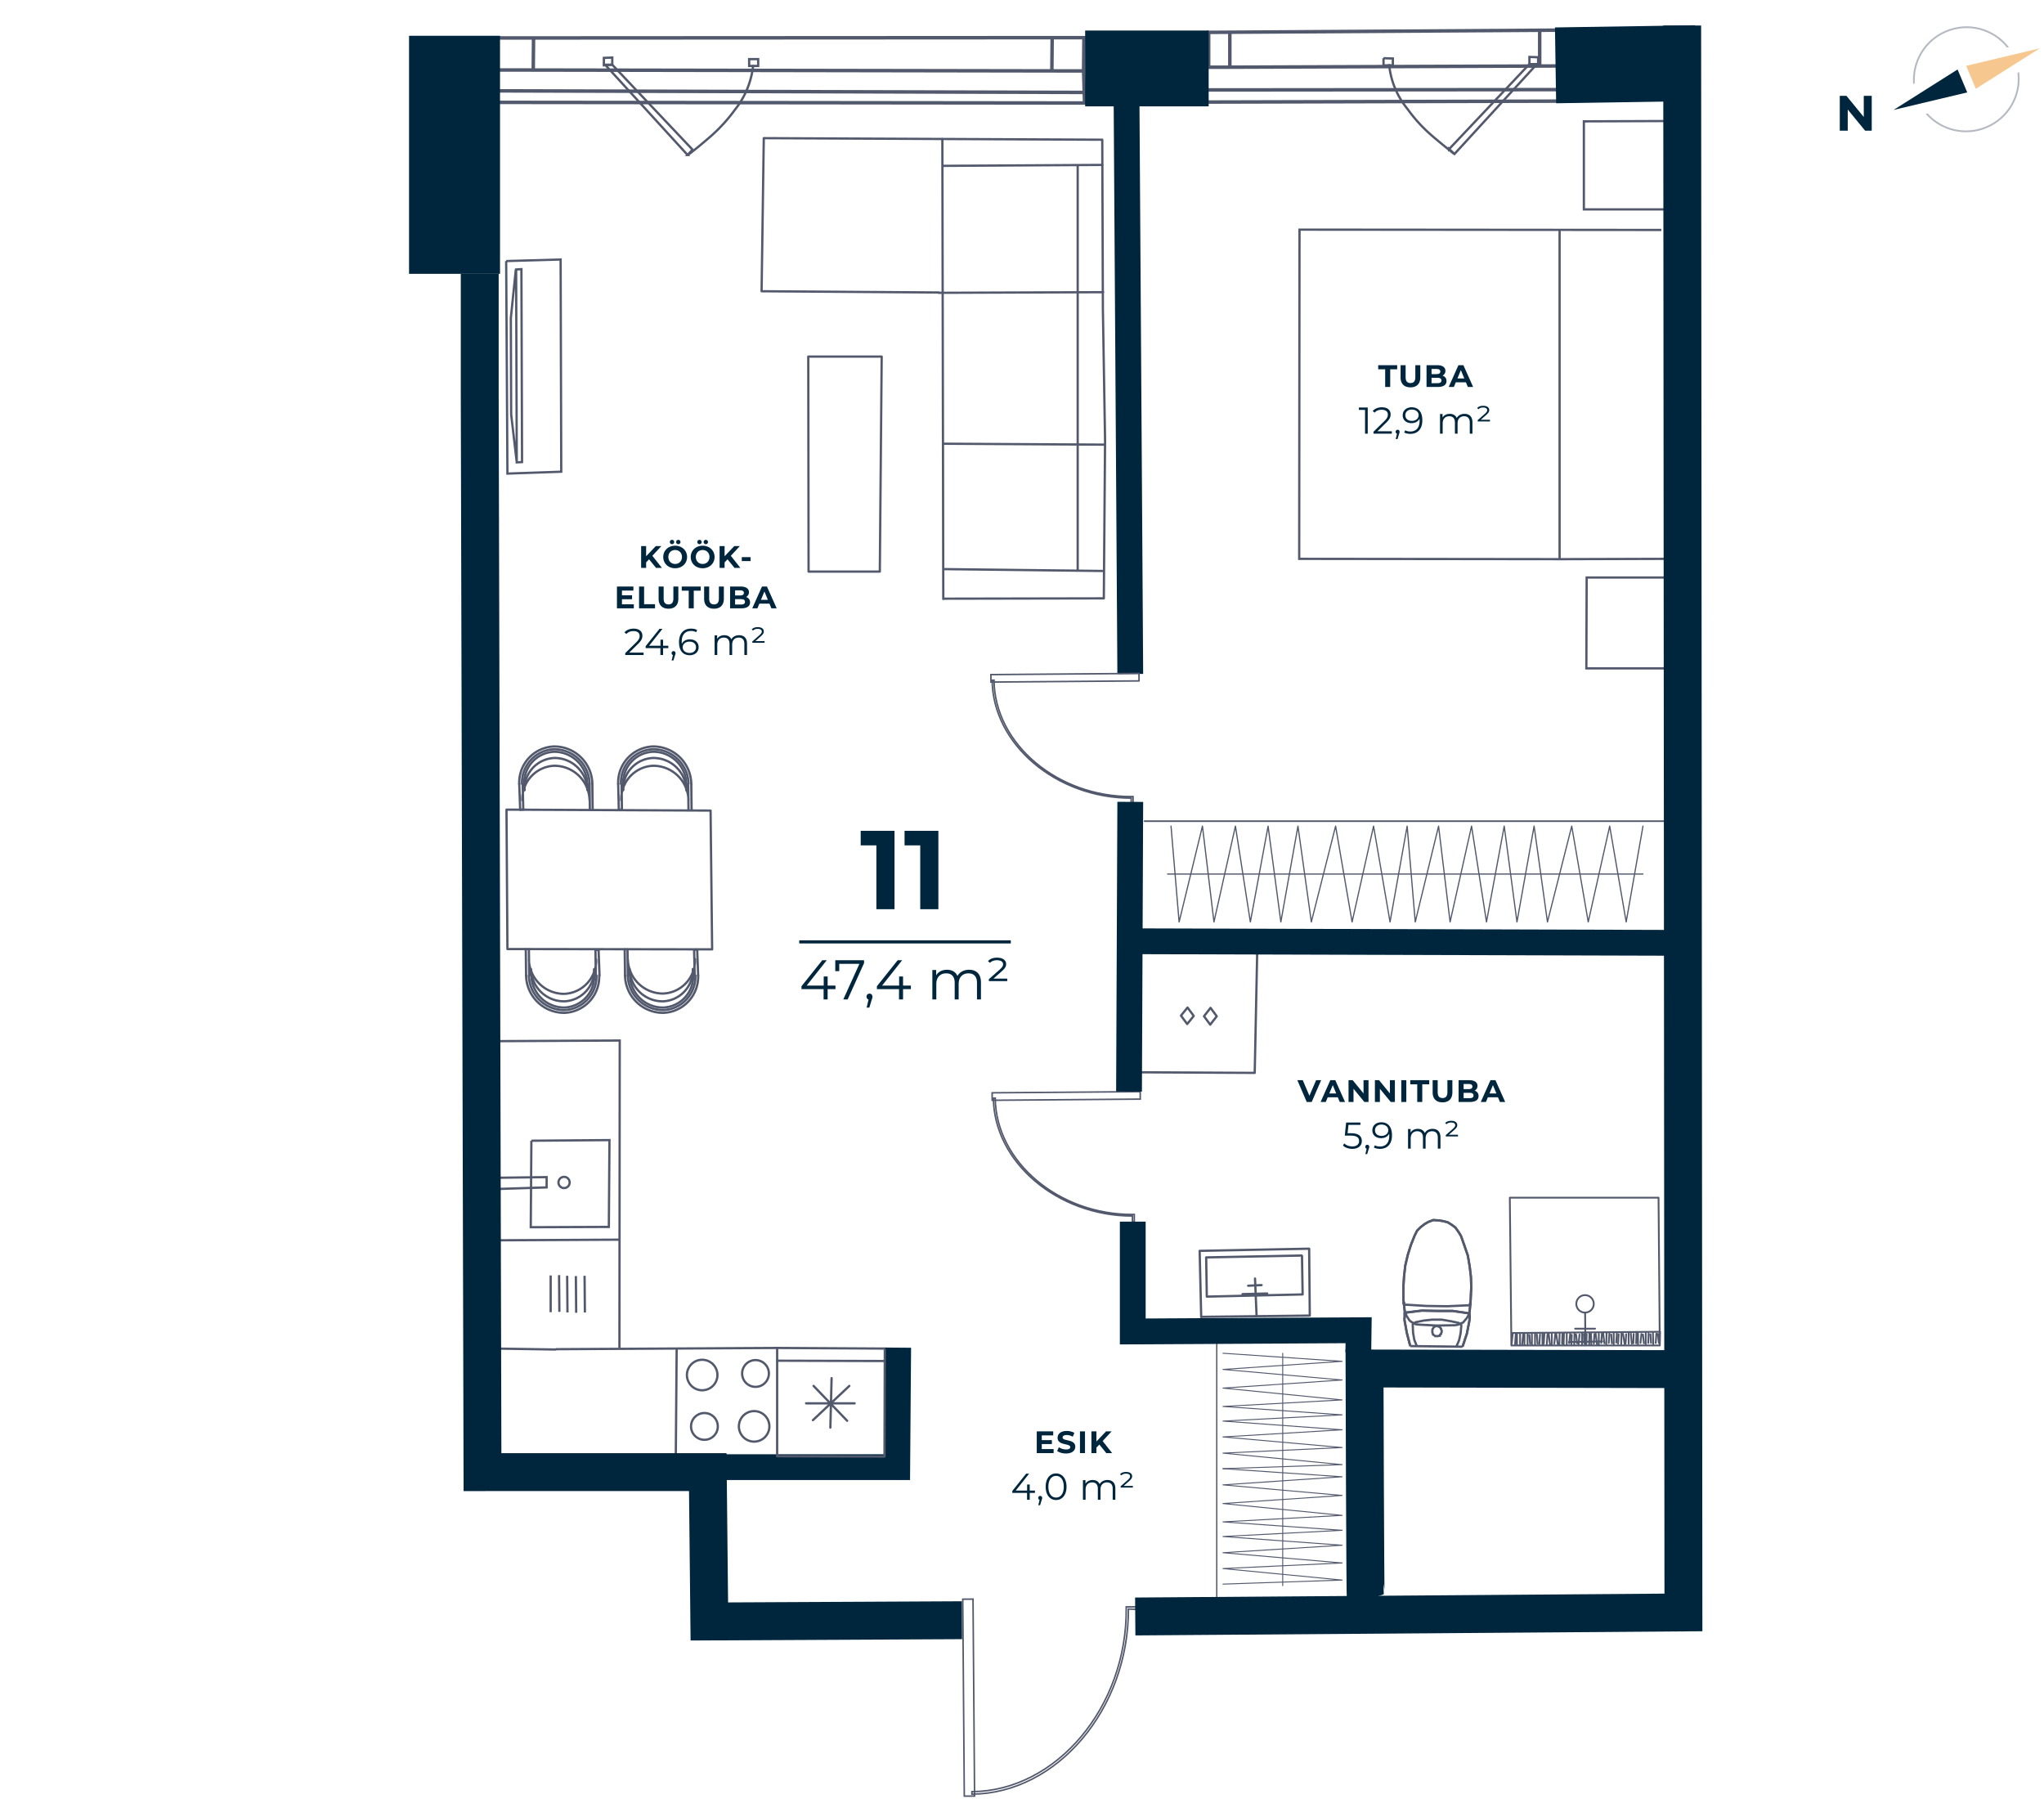 <svg xmlns="http://www.w3.org/2000/svg" width="657" height="584" fill="none" viewBox="0 0 657 584">
  <g clip-path="url(#clip0)">
    <path stroke="#00263E" stroke-miterlimit="10" stroke-width="8.29" d="M363.3 216.6l-1.2-185.4"/>
    <path stroke="#53596C" stroke-miterlimit="10" stroke-width="1.12" d="M160 12.2l185.3-.1h3.1l-.1 10.7-180.3-.3h-8.1l.1-10.3zM171.4 22.6l.1-10.6M338.1 22.3l.1-10.2M348.6 29.7l-189.2-.5M348.3 22.8l.3 10.3-189.2-.2M388.5 10.4l110.7-.7h1.9l-.1 11.5-107.7.4h-4.8V10.4zM395.3 21.6V10.1M494.9 20.8V9.6M501.2 28.8l-113 .1M501 21.2l.2 11.3-113 .3"/>
    <path stroke="#53596C" stroke-miterlimit="10" stroke-width=".49" d="M312.757 513.916l-3.3.026.497 63.298 3.3-.026-.497-63.298z"/>
    <path stroke="#53596C" stroke-miterlimit="10" stroke-width=".49" d="M365.2 517.2v-.8H362v.4c.3 31.8-22.5 58.8-49.6 59v.8c27.4-.2 50.4-27.4 50.3-59.5l2.5.1zM366.496 350.831l-47.599.373.019 2.4 47.598-.373-.018-2.4z"/>
    <path stroke="#53596C" stroke-miterlimit="10" stroke-width=".49" d="M364 392.7h.6v-2.4h-.3c-23.9.2-44.2-16.9-44.4-37.4h-.6c.2 20.6 20.6 37.9 44.7 37.9v1.9zM366.1 216.428l-47.599.374.019 2.4 47.599-.374-.019-2.4z"/>
    <path stroke="#53596C" stroke-miterlimit="10" stroke-width=".49" d="M363.6 258.4h.6V256h-.3c-23.9.2-44.2-16.9-44.4-37.4h-.6c.2 20.6 20.6 37.9 44.7 37.9v1.9z"/>
    <path stroke="#53596C" stroke-miterlimit="10" stroke-width=".73" d="M166.1 148.6l-1.8-15.4-.1-31 1.6-15.6m.3 62l-.2-62 1.7-.1.2 62-1.7.1z"/>
    <path stroke="#53596C" stroke-miterlimit="10" stroke-width=".73" d="M162.7 83.9l17.5-.5.2 68.2-17.3.6-.4-68.3z"/>
    <path stroke="#53596C" stroke-linecap="round" stroke-linejoin="round" stroke-width=".73" d="M162.8 260.2l.3 44.8 65.8.1-.5-44.6-65.6-.3zM168.6 253.9a10 10 0 019.6-10.3h.3a10.552 10.552 0 0110.3 10.3"/>
    <path stroke="#53596C" stroke-linecap="round" stroke-linejoin="round" stroke-width=".73" d="M168.5 251.9a10 10 0 019.6-10.3h.3a10.664 10.664 0 0110.4 10.4"/>
    <path stroke="#53596C" stroke-linecap="round" stroke-linejoin="round" stroke-width=".73" d="M166.9 251.9a11.598 11.598 0 0111.1-12h.4a12.225 12.225 0 018.423 3.577 12.225 12.225 0 013.577 8.423"/>
    <path stroke="#53596C" stroke-linecap="round" stroke-linejoin="round" stroke-width=".73" d="M167.8 251.9a10.7 10.7 0 0110.2-11.1h.4a11.33 11.33 0 0111.1 11M166.9 251.9l.3 8.3M190.4 252l.1 8.3"/>
    <path stroke="#53596C" stroke-linecap="round" stroke-linejoin="round" stroke-width=".73" d="M167.9 257.2a10.7 10.7 0 0110.2-11.1h.3a11.328 11.328 0 0111.1 11M189 252.2v1.9M189 254.1l.5-.1M189.5 252l.1 8.3M168.6 253.9l-.5.2M168.5 251.9l.1 2M168 252.1l.2 8.1M168.2 260.2h-1M200.3 253.9a10 10 0 019.6-10.3h.3a10.562 10.562 0 0110.4 10.3"/>
    <path stroke="#53596C" stroke-linecap="round" stroke-linejoin="round" stroke-width=".73" d="M200.3 251.9a10 10 0 019.6-10.3h.3a10.562 10.562 0 0110.4 10.3"/>
    <path stroke="#53596C" stroke-linecap="round" stroke-linejoin="round" stroke-width=".73" d="M198.7 251.9a11.603 11.603 0 0111.1-12h.4a12.223 12.223 0 0112 12"/>
    <path stroke="#53596C" stroke-linecap="round" stroke-linejoin="round" stroke-width=".73" d="M199.6 251.9a10.7 10.7 0 0110.2-11.1h.4a11.328 11.328 0 0111.1 11M198.7 251.9l.2 8.3M222.2 252l.1 8.3"/>
    <path stroke="#53596C" stroke-linecap="round" stroke-linejoin="round" stroke-width=".73" d="M199.7 257.2a10.7 10.7 0 0110.2-11.1h.3a11.332 11.332 0 0111.1 11M220.7 252.1v2M220.7 254.1l.5-.1M221.2 252l.1 8.3M200.3 253.9l-.5.2M200.3 251.9v2M199.8 252.1l.1 8.1M199.9 260.2h-1M222.7 311.5a10 10 0 01-9.6 10.3h-.3a10.562 10.562 0 01-10.4-10.3"/>
    <path stroke="#53596C" stroke-linecap="round" stroke-linejoin="round" stroke-width=".73" d="M222.8 313.5a10 10 0 01-9.6 10.3h-.3a10.564 10.564 0 01-10.4-10.3"/>
    <path stroke="#53596C" stroke-linecap="round" stroke-linejoin="round" stroke-width=".73" d="M224.4 313.5a11.603 11.603 0 01-11.1 12h-.4a12.219 12.219 0 01-12-12"/>
    <path stroke="#53596C" stroke-linecap="round" stroke-linejoin="round" stroke-width=".73" d="M223.5 313.5a10.7 10.7 0 01-10.2 11.1h-.4a11.328 11.328 0 01-11.1-11M224.4 313.5l-.3-8.3M200.9 313.5l-.1-8.4"/>
    <path stroke="#53596C" stroke-linecap="round" stroke-linejoin="round" stroke-width=".73" d="M223.4 308.2a10.7 10.7 0 01-10.2 11.1h-.3a11.328 11.328 0 01-11.1-11M202.3 313.3v-2M202.3 311.3l-.5.2M201.8 313.5l-.1-8.4M222.7 311.5l.5-.1M222.8 313.5l-.1-2M223.3 313.4l-.2-8.2M223.1 305.2h1M191 311.5a10 10 0 01-9.6 10.3h-.3a10.564 10.564 0 01-10.4-10.3"/>
    <path stroke="#53596C" stroke-linecap="round" stroke-linejoin="round" stroke-width=".73" d="M191 313.5a10 10 0 01-9.6 10.3h-.2a10.562 10.562 0 01-10.4-10.3"/>
    <path stroke="#53596C" stroke-linecap="round" stroke-linejoin="round" stroke-width=".73" d="M192.6 313.5a11.603 11.603 0 01-11.1 12h-.4a12.22 12.22 0 01-12-12"/>
    <path stroke="#53596C" stroke-linecap="round" stroke-linejoin="round" stroke-width=".73" d="M191.7 313.5a10.7 10.7 0 01-10.2 11.1h-.4a11.328 11.328 0 01-11.1-11M192.7 313.5l-.3-8.2M169.1 313.5l-.1-8.4"/>
    <path stroke="#53596C" stroke-linecap="round" stroke-linejoin="round" stroke-width=".73" d="M191.6 308.3a10.7 10.7 0 01-10.2 11.1h-.3a11.328 11.328 0 01-11.1-11M170.6 313.3l-.1-2M170.5 311.3l-.4.2M170.1 313.5l-.1-8.4M191 311.5l.5-.1M191 313.5v-2M191.5 313.4l-.1-8.2M191.4 305.2l1 .1"/>
    <path stroke="#53596C" stroke-miterlimit="10" stroke-width=".73" d="M534.8 179.6l-32.4.1-84.8-.1.1-105.8 116.3.1M501.3 74.1v105.6M534.9 38.9l-25.8.1v28.3h25.8M534.9 185.6H510l-.1 29.2h26.3M472.3 424.5l-.8 4.1-1.4 4.2M453.3 432.6l-1.1-4.2-.8-4.4M451.4 424l.1-.7v-1M451.5 422.3v-.2h.1v-.1l.2-.2h.4M452.2 421.8l4.8-.6 4.9.1h5l4.8.7M471.7 422H472l.2.2.1.2v.2h.1M472.4 422.6v.9l-.1 1M455.4 432.6l-.8-2-.4-2.3-.1-2.3M454.1 426v-.4l.2-.2.1-.2h.2l.1-.2M454.7 425l2.9-.6 2.8-.3h3l2.9.5 2.8.6M469.1 425.2l.1.2h.2l.1.2.2.2V426.1M469.7 426.1l-.2 2.3-.5 2.3-.9 2.1"/>
    <path stroke="#53596C" stroke-miterlimit="10" stroke-width=".73" d="M472.2 422l-.3.9-.5.8-.6.7-.5.6-.9.4-.7.3-.9.2M467.8 425.9l-6 .1-5.8-.3M456 425.7l-.9-.1-.8-.4-.7-.4-.6-.5-.5-.8-.5-.8-.2-.9M451.6 422.1l-.5-4.3v-4.4M451.1 413.4l.2-3.2.4-3.5.8-3.4 1-3.2 1.2-3M454.7 397.1l.8-1.6 1.1-1.1 1.3-1 1.2-.7 1.6-.6 1.6.1 1.4.2 1.6.4 1.3.8 1.2.9 1 1.4.8 1.3M469.6 397.2l1.1 3.1 1.1 3.2.6 3.5.4 3.4.1 3.2M472.9 413.6l-.2 4.4-.4 4.4"/>
    <path stroke="#53596C" stroke-miterlimit="10" stroke-width=".73" d="M472.7 418.8v.2h-.2v.2l-.1.1-.2.2h-.4M471.8 419.5l-6.6.3-6.7-.1-6.5-.4M452 419.3h-.4l-.2-.2-.1-.2v-.2h-.2v-.2"/>
    <path stroke="#53596C" stroke-miterlimit="10" stroke-width=".73" d="M451.6 422.1l-.5-4.3v-4.4M451.1 413.4l.2-3.2.4-3.5.8-3.4 1-3.2 1.2-3M454.7 397.1l.8-1.6 1.1-1.1 1.3-1 1.2-.7 1.6-.6 1.6.1 1.4.2 1.6.4 1.3.8 1.2.9 1 1.4.8 1.3M469.6 397.2l1.1 3.1 1.1 3.2.6 3.5.4 3.4.1 3.2M472.9 413.6l-.2 4.4-.4 4.4M472.3 424.5l-.8 4.1-1.4 4.2M453.3 432.6l-1.1-4.2-.8-4.4M451.4 424l.1-.7v-1"/>
    <path stroke="#53596C" stroke-miterlimit="10" stroke-width=".73" d="M451.5 422.3v-.2h.1v-.1l.2-.2h.4M452.2 421.8l4.8-.6 4.9.1h5l4.8.7M471.7 422H472l.2.2.1.2v.2h.1M472.4 422.6v.9l-.1 1M463.4 427.8v.3l-.2.4v.2l-.3.2-.1.4h-.3l-.3.1H461.3l-.2-.2-.3-.2-.2-.1-.1-.4-.1-.2v-1l.1-.2.2-.3.1-.2.3-.2.3-.2h.8l.3.2h.3l.2.4.2.2v.2l.2.4v.2zM470.1 432.8l-16.8-.2"/>
    <path stroke="#53596C" stroke-linecap="round" stroke-linejoin="round" stroke-width=".73" d="M403.9 422.9l-.5-12M407.3 415.7l-7.9.2M405.5 413l-4.3.2M418.7 416l-30.8.7M418.5 403.7l.2 12.2M387.7 404.1l30.7-.6M387.9 416.7l-.2-12.6M385.6 402l.5 21.3M420.8 401.3l-35.2.7M421 422.8l-.2-21.5M386.3 423.2l34.7-.4M404.1 305.9l-.8 38.9-38.8-.2"/>
    <path stroke="#53596C" stroke-linecap="round" stroke-linejoin="round" stroke-width=".73" d="M381.7 323.8l-2.1 2.6 2 2.7 2.1-2.6-2-2.7zM389.1 323.9l-2.1 2.7 2 2.7 2.1-2.7-2-2.7zM259.9 183.7h22.9M259.8 114.6l.1 69.1M283.4 114.6h-23.6M282.8 183.7l.6-69.1M354.5 99.4l.7 42.2M354.8 192.3l.4-50.7M354.3 44.9l.2 54.5M346.4 53.5v129.8M354.8 183.5l-51.4-.6M303.4 192.4l51.4-.1M302.9 44.6l.3 147.9M355.2 142.9l-52-.3M354.4 53l-51.5.3M354.6 93.9l-52.9.2M245.5 44.4l108.8.5M245.5 44.4l-.7 49.2 57 .4M178.5 433.7l-19-.3.1 36.8M274.7 451h-15.6M266.9 458.8l.4-15.9M272.3 456.6l-10.8-11.2M261.3 456.4l11.7-11M284.3 437.4l-34.4-.1M249.8 433.2l34.9.2M217.5 433.5l-.3 37.1"/>
    <path stroke="#53596C" stroke-miterlimit="10" stroke-width=".73" d="M225.7 446.8a4.9 4.9 0 100-9.8 4.9 4.9 0 000 9.8zM242.4 463.3a4.9 4.9 0 100-9.8 4.9 4.9 0 000 9.8zM228.089 462.381a4.3 4.3 0 10-3.391-7.903 4.3 4.3 0 003.391 7.903zM244.509 445.366a4.3 4.3 0 10-3.391-7.903 4.3 4.3 0 003.391 7.903zM177 421.7v-11.8M179.8 421.6l-.1-11.8M182.4 421.8l-.1-11.8M185.2 421.9l-.1-11.8M188 421.8l-.1-11.8M199.1 433.2l.1-98.8-38.9.2M160.7 398.6l38.4-.2"/>
    <path stroke="#53596C" stroke-miterlimit="10" stroke-width=".73" d="M170.8 366.6l-.2 27.8 25.1-.1.2-27.9-25.1.2z"/>
    <path stroke="#53596C" stroke-miterlimit="10" stroke-width=".73" d="M182.003 381.676a1.8 1.8 0 10-1.42-3.308 1.8 1.8 0 001.42 3.308zM175.7 378.3l-15.6.2.2 3.6 15.4-.5v-3.3z"/>
    <path stroke="#53596C" stroke-linecap="round" stroke-linejoin="round" stroke-width=".58" d="M485.3 384.9h47.8M485.3 384.9l.5 47.5M485.8 432.4h47.7M533.5 432.4l-.4-47.5M510 428.8l-.1 3M510.9 428.5l-.1 3.4M511.4 428.7l.1 3.5M512.5 428.8l-.2 3M512.9 428.7l.4 3.2M513.9 428.7v3.4M514.9 428.6l-.2 3M515.3 428.5l.4 3.2M516.4 428.5l-.1 3.5M517.3 428.6l-.2 3M517.9 428.9l.2 2.8M518.7 428.5v3.4M519.7 428.5l-.2 3M520.3 428.8l-.2 3M521.2 428.4l-.1 3.5M521.7 428.7l.5 3.2M522.7 428.8l-.2 3M523.5 428.4v3.4M524.2 428.6l.3 3.2M525.1 428.7l-.1 3M526 428.3l-.1 3.4M526.5 428.6v3.4M527.6 428.7l-.3 2.9M528.1 428.9l.3 2.8M529 428.5v3.4M529.9 428.6l-.1 3M509.1 428.8l.1 2.9M508.5 428.6v3.3M507.7 428.9l-.3 3M506.6 428.9l.3 2.8M506.1 428.6l-.1 3.4M505.2 429l-.1 2.9M504.7 428.7l-.3 3M503.6 428.7v3.3M502.7 428.6l-.1 3.4M502.2 428.8l-.1 3M501.3 428.7l-.1 3.4M500.2 428.6l.5 3.3M499.9 428.8l-.3 3M498.8 428.8v3.3M497.8 428.7l.4 3.3M497.4 428.9l-.2 3M496.4 428.8l-.2 3M495.8 428.5v3.5M495 428.9l-.2 3M494 428.9l.2 2.9M493.4 428.7v3.5M492.4 428.7v3.4M491.6 429l.2 2.8M491 428.8v3.4M490 428.7v3.4M489.6 428.8l-.3 3.1M530.5 428.8l.2 2.8M531.3 428.5l.1 3.4M532.4 428.6l-.2 3M532.9 428.7l.3 2.9M488.6 428.8v3.4M487.6 428.8v3.4M487.2 428.9l-.2 3M486.2 428.8l-.3 3M486 428.4l-.2 4M533.6 428l-47.6.4M533.5 432.4l.1-4.4M485.8 432.4h47.7M509.6 432.4l-.1-10.6M506.3 427h6.4M504.3 431.3l10.7-.2M511.934 420.373a2.8 2.8 0 10-4.959-2.6 2.8 2.8 0 004.959 2.6z"/>
    <path stroke="#53596C" stroke-miterlimit="10" stroke-width=".74" d="M221 49.8l-26.5-29h2.3l25.8 27.3-1.6 1.7z"/>
    <path stroke="#53596C" stroke-miterlimit="10" stroke-width=".74" d="M221.4 49.6c2.5-1.9 4.6-3.7 6.7-5.5a51.61 51.61 0 008.1-8.8 27.356 27.356 0 005.9-14.4M194.1 18.6V21l2.7-.2v-2.3l-2.7.1z"/>
    <path stroke="#53596C" stroke-miterlimit="10" stroke-width=".74" d="M240.8 19v2.2h2.9V19h-2.9z"/>
    <path stroke="#53596C" stroke-linecap="round" stroke-linejoin="round" stroke-width=".52" d="M534.8 263.9H367.9"/>
    <path stroke="#53596C" stroke-linecap="round" stroke-linejoin="round" stroke-width=".39" d="M528.1 265.5l-5.4 30.8-5.3-30.8-6.9 30.8-5.3-30.8-7.8 30.8-4.3-30.8-5.5 30.8-4.1-30.8-5.7 30.8-4.8-30.8-6.9 30.8-3.7-30.8-7.5 30.8-2.6-30.8M452.3 265.5l-5.5 30.8-5.3-30.8-6.9 30.8-5.3-30.8-7.8 30.8-4.3-30.8-5.5 30.8-4.1-30.8-5.7 30.8-4.8-30.8-6.9 30.8-3.7-30.8-7.5 30.8-2.6-30.8M528.1 280.9H375.3"/>
    <path stroke="#53596C" stroke-linecap="round" stroke-linejoin="round" stroke-width=".41" d="M391.1 431.6v81.6"/>
    <path stroke="#53596C" stroke-linecap="round" stroke-linejoin="round" stroke-width=".31" d="M393.1 434.9l38.3 2.6-38.3 2.6 38.3 3.4-38.3 2.6 38.3 3.8-38.3 2.1 38.3 2.7-38.3 2 38.3 2.8-38.3 2.3 38.3 3.4-38.3 1.8 38.3 3.7-38.3 1.3"/>
    <path stroke="#53596C" stroke-linecap="round" stroke-linejoin="round" stroke-width=".31" d="M393.1 472l38.3 2.6-38.3 2.6 38.3 3.4-38.3 2.6 38.3 3.8-38.3 2.1 38.3 2.7-38.3 2 38.3 2.8-38.3 2.4 38.3 3.3-38.3 1.8 38.3 3.7-38.3 1.3M412.3 434.9v74.7"/>
    <path stroke="#00263E" stroke-miterlimit="10" stroke-width="29.24" d="M146.1 88V11.5"/>
    <path stroke="#00263E" stroke-miterlimit="10" stroke-width="24.37" d="M545 20.3l-45 .7M388.5 22h-39.7"/>
    <path stroke="#00263E" stroke-miterlimit="10" stroke-width="12.18" d="M154.2 88v39.5l.9 351.7M160.5 473.1h67l.5 48 81.2-.4M364.9 519.5l176.2-1.3-.4-510"/>
    <path stroke="#00263E" stroke-miterlimit="10" stroke-width="12.18" d="M439 514.3c-.2-.6-.4-74.5-.4-74.5l98.4.2"/>
    <path stroke="#00263E" stroke-miterlimit="10" stroke-width="8.29" d="M233 471.5h55.4l.3-38.4M436.6 434.6l.1-7.1-72.6.4v-35.3M362.9 350.8l.4-93.1M364.6 302.5l171.6.5"/>
    <path stroke="#53596C" stroke-linecap="round" stroke-linejoin="round" stroke-width=".73" d="M284.4 433.8l-.1 34.3-34.5-.1v-34.8l-71 .4"/>
    <path stroke="#53596C" stroke-miterlimit="10" stroke-width=".74" d="M465.8 47.9l25.8-27.3h2.4l-26.5 28.9-1.7-1.6z"/>
    <path stroke="#53596C" stroke-miterlimit="10" stroke-width=".74" d="M446.5 20.6a26.337 26.337 0 005.9 14.4 48.656 48.656 0 008.1 8.8c2.1 1.8 4.2 3.5 6.7 5.5M491.6 18.3v2.3l2.8.1v-2.3l-2.8-.1z"/>
    <path stroke="#53596C" stroke-miterlimit="10" stroke-width=".74" d="M444.7 18.7V21h3v-2.2l-3-.1z"/>
    <g>
      <path fill="#00263E" d="M276.652 267v4.68h5.04v20.52h5.832V267h-10.872zm14.098 0v4.68h5.04v20.52h5.832V267H290.75zM256.9 302.2h68v1h-68zM268.546 316.736h-2.52v-2.916h-1.26v2.916h-5.472l6.444-8.136h-1.44l-6.678 8.352v.936h7.11v3.312h1.296v-3.312h2.52v-1.152zm-.066-8.136v3.51h1.278v-2.358h6.48l-5.184 11.448h1.404l5.274-11.682v-.918h-9.252zm11 10.728c-.54 0-.954.414-.954.972 0 .468.27.81.648.918l-.612 2.61h.864l.756-2.484c.18-.504.252-.738.252-1.044 0-.54-.396-.972-.954-.972zm13.306-2.592h-2.52v-2.916h-1.26v2.916h-5.472l6.444-8.136h-1.44l-6.678 8.352v.936h7.11v3.312h1.296v-3.312h2.52v-1.152zM311.49 311.66c-1.71 0-3.06.774-3.744 1.998-.576-1.332-1.8-1.998-3.366-1.998-1.584 0-2.808.666-3.474 1.8v-1.728h-1.224v9.468h1.278v-4.968c0-2.16 1.242-3.42 3.168-3.42 1.728 0 2.736 1.026 2.736 3.024v5.364h1.278v-4.968c0-2.16 1.224-3.42 3.168-3.42 1.71 0 2.718 1.026 2.718 3.024v5.364h1.278v-5.49c0-2.718-1.512-4.05-3.816-4.05zm7.84 2.844l2.664-2.358c1.134-1.008 1.404-1.584 1.404-2.322 0-1.152-.972-2.052-2.916-2.052-1.314 0-2.304.396-2.916 1.134l.666.522c.486-.54 1.26-.828 2.196-.828 1.404 0 1.998.576 1.998 1.278 0 .522-.234.954-1.152 1.782l-3.42 3.024v.63h5.904v-.81h-4.428zM334.855 465.7v-1.62h3.25v-1.26h-3.25v-1.52h3.68V460h-5.29v7h5.42v-1.3h-3.81zm7.799 1.42c2 0 2.97-1 2.97-2.17 0-2.57-4.07-1.68-4.07-2.97 0-.44.37-.8 1.33-.8.62 0 1.29.18 1.94.55l.5-1.23c-.65-.41-1.55-.62-2.43-.62-1.99 0-2.95.99-2.95 2.18 0 2.6 4.07 1.7 4.07 3.01 0 .43-.39.75-1.35.75-.84 0-1.72-.3-2.31-.73l-.55 1.22c.62.48 1.74.81 2.85.81zm4.477-.12h1.62v-7h-1.62v7zm8.471 0h1.89l-3.07-3.88 2.9-3.12h-1.8l-3.1 3.27V460h-1.61v7h1.61v-1.77l.94-.98 2.24 2.75zM332.664 479.024h-1.68v-1.944h-.84v1.944h-3.648l4.296-5.424h-.96l-4.452 5.568v.624h4.74V482h.864v-2.208h1.68v-.768zm1.688 1.728a.628.628 0 00-.636.648c0 .312.18.54.432.612l-.408 1.74h.576l.504-1.656c.12-.336.168-.492.168-.696a.628.628 0 00-.636-.648zm5.102 1.32c1.944 0 3.36-1.596 3.36-4.272s-1.416-4.272-3.36-4.272-3.348 1.596-3.348 4.272 1.404 4.272 3.348 4.272zm0-.792c-1.464 0-2.472-1.236-2.472-3.48 0-2.244 1.008-3.48 2.472-3.48s2.472 1.236 2.472 3.48c0 2.244-1.008 3.48-2.472 3.48zM355.96 475.64c-1.14 0-2.04.516-2.496 1.332-.384-.888-1.2-1.332-2.244-1.332-1.056 0-1.872.444-2.316 1.2v-1.152h-.816V482h.852v-3.312c0-1.44.828-2.28 2.112-2.28 1.152 0 1.824.684 1.824 2.016V482h.852v-3.312c0-1.44.816-2.28 2.112-2.28 1.14 0 1.812.684 1.812 2.016V482h.852v-3.66c0-1.812-1.008-2.7-2.544-2.7zm5.226 1.896l1.776-1.572c.756-.672.936-1.056.936-1.548 0-.768-.648-1.368-1.944-1.368-.876 0-1.536.264-1.944.756l.444.348c.324-.36.84-.552 1.464-.552.936 0 1.332.384 1.332.852 0 .348-.156.636-.768 1.188l-2.28 2.016v.42h3.936v-.54h-2.952z"/>
      <g>
        <path fill="#00263E" d="M445.233 124.363h1.62v-5.68h2.24v-1.32h-6.1v1.32h2.24v5.68zm8.124.12c1.99 0 3.17-1.14 3.17-3.2v-3.92h-1.6v3.86c0 1.33-.57 1.88-1.56 1.88-.98 0-1.56-.55-1.56-1.88v-3.86h-1.62v3.92c0 2.06 1.18 3.2 3.17 3.2zm10.311-3.76c.57-.3.93-.84.93-1.54 0-1.09-.9-1.82-2.65-1.82h-3.42v7h3.62c1.84 0 2.8-.7 2.8-1.91 0-.88-.5-1.48-1.28-1.73zm-1.92-2.14c.79 0 1.22.27 1.22.82 0 .55-.43.83-1.22.83h-1.61v-1.65h1.61zm.28 4.56h-1.89v-1.73h1.89c.84 0 1.29.28 1.29.87 0 .6-.45.86-1.29.86zm9.777 1.22h1.7l-3.13-7h-1.6l-3.12 7h1.66l.62-1.5h3.25l.62 1.5zm-3.35-2.73l1.11-2.68 1.11 2.68h-2.22zM436.785 130.963v.768h1.98v7.632h.864v-8.4h-2.844zm5.968 7.632l2.856-2.808c1.128-1.104 1.38-1.824 1.38-2.628 0-1.404-1.08-2.268-2.784-2.268-1.284 0-2.328.432-2.976 1.2l.612.528c.552-.636 1.308-.936 2.292-.936 1.284 0 1.968.6 1.968 1.572 0 .576-.18 1.14-1.128 2.076l-3.492 3.42v.612h5.892v-.768h-4.62zm6.481-.48a.628.628 0 00-.636.648c0 .312.18.54.432.612l-.408 1.74h.576l.504-1.656c.12-.336.168-.492.168-.696a.628.628 0 00-.636-.648zm4.499-7.224c-1.632 0-2.868 1.008-2.868 2.58 0 1.536 1.164 2.52 2.832 2.52 1.164 0 2.148-.516 2.568-1.44.024.252.036.492.036.684 0 2.28-1.164 3.444-2.976 3.444-.624 0-1.2-.108-1.632-.396l-.348.696c.528.324 1.236.456 1.992.456 2.28 0 3.84-1.488 3.84-4.344 0-2.652-1.212-4.2-3.444-4.2zm.096 4.368c-1.296 0-2.112-.708-2.112-1.812 0-1.116.84-1.824 2.052-1.824 1.452 0 2.22.876 2.22 1.8 0 1.044-.876 1.836-2.16 1.836zM470.737 133.003c-1.14 0-2.04.516-2.496 1.332-.384-.888-1.2-1.332-2.244-1.332-1.056 0-1.872.444-2.316 1.2v-1.152h-.816v6.312h.852v-3.312c0-1.44.828-2.28 2.112-2.28 1.152 0 1.824.684 1.824 2.016v3.576h.852v-3.312c0-1.44.816-2.28 2.112-2.28 1.14 0 1.812.684 1.812 2.016v3.576h.852v-3.66c0-1.812-1.008-2.7-2.544-2.7zm5.226 1.896l1.776-1.572c.756-.672.936-1.056.936-1.548 0-.768-.648-1.368-1.944-1.368-.876 0-1.536.264-1.944.756l.444.348c.324-.36.84-.552 1.464-.552.936 0 1.332.384 1.332.852 0 .348-.156.636-.768 1.188l-2.28 2.016v.42h3.936v-.54h-2.952z"/>
      </g>
      <g>
        <path fill="#00263E" d="M210.867 182.5h1.89l-3.07-3.88 2.9-3.12h-1.8l-3.1 3.27v-3.27h-1.61v7h1.61v-1.77l.94-.98 2.24 2.75zm5.138-7.62c.39 0 .69-.28.69-.69 0-.41-.3-.69-.69-.69-.39 0-.7.28-.7.69 0 .41.31.69.7.69zm2.02 0c.39 0 .7-.28.7-.69 0-.41-.31-.69-.7-.69-.39 0-.69.28-.69.69 0 .41.3.69.69.69zm-1.01 7.74c2.2 0 3.83-1.53 3.83-3.62s-1.63-3.62-3.83-3.62c-2.21 0-3.83 1.54-3.83 3.62s1.62 3.62 3.83 3.62zm0-1.38c-1.25 0-2.19-.91-2.19-2.24s.94-2.24 2.19-2.24 2.19.91 2.19 2.24-.94 2.24-2.19 2.24zm7.828-6.36c.39 0 .69-.28.69-.69 0-.41-.3-.69-.69-.69-.39 0-.7.28-.7.69 0 .41.31.69.7.69zm2.02 0c.39 0 .7-.28.7-.69 0-.41-.31-.69-.7-.69-.39 0-.69.28-.69.69 0 .41.3.69.69.69zm-1.01 7.74c2.2 0 3.83-1.53 3.83-3.62s-1.63-3.62-3.83-3.62c-2.21 0-3.83 1.54-3.83 3.62s1.62 3.62 3.83 3.62zm0-1.38c-1.25 0-2.19-.91-2.19-2.24s.94-2.24 2.19-2.24 2.19.91 2.19 2.24-.94 2.24-2.19 2.24zm10.237 1.26h1.89l-3.07-3.88 2.9-3.12h-1.8l-3.1 3.27v-3.27h-1.61v7h1.61v-1.77l.94-.98 2.24 2.75zm2.341-2.19h2.83v-1.25h-2.83v1.25zm-38.517 13.89v-1.62h3.25v-1.26h-3.25v-1.52h3.68v-1.3h-5.29v7h5.42v-1.3h-3.81zm5.499 1.3h5.13v-1.32h-3.51v-5.68h-1.62v7zm9.457.12c1.99 0 3.17-1.14 3.17-3.2v-3.92h-1.6v3.86c0 1.33-.57 1.88-1.56 1.88-.98 0-1.56-.55-1.56-1.88v-3.86h-1.62v3.92c0 2.06 1.18 3.2 3.17 3.2zm6.504-.12h1.62v-5.68h2.24v-1.32h-6.1v1.32h2.24v5.68zm8.124.12c1.99 0 3.17-1.14 3.17-3.2v-3.92h-1.6v3.86c0 1.33-.57 1.88-1.56 1.88-.98 0-1.56-.55-1.56-1.88v-3.86h-1.62v3.92c0 2.06 1.18 3.2 3.17 3.2zm10.311-3.76c.57-.3.93-.84.93-1.54 0-1.09-.9-1.82-2.65-1.82h-3.42v7h3.62c1.84 0 2.8-.7 2.8-1.91 0-.88-.5-1.48-1.28-1.73zm-1.92-2.14c.79 0 1.22.27 1.22.82 0 .55-.43.83-1.22.83h-1.61v-1.65h1.61zm.28 4.56h-1.89v-1.73h1.89c.84 0 1.29.28 1.29.87 0 .6-.45.86-1.29.86zm9.777 1.22h1.7l-3.13-7h-1.6l-3.12 7h1.66l.62-1.5h3.25l.62 1.5zm-3.35-2.73l1.11-2.68 1.11 2.68h-2.22zM202.248 209.732l2.856-2.808c1.128-1.104 1.38-1.824 1.38-2.628 0-1.404-1.08-2.268-2.784-2.268-1.284 0-2.328.432-2.976 1.2l.612.528c.552-.636 1.308-.936 2.292-.936 1.284 0 1.968.6 1.968 1.572 0 .576-.18 1.14-1.128 2.076l-3.492 3.42v.612h5.892v-.768h-4.62zm12.563-2.208h-1.68v-1.944h-.84v1.944h-3.648l4.296-5.424h-.96l-4.452 5.568v.624h4.74v2.208h.864v-2.208h1.68v-.768zm1.688 1.728a.628.628 0 00-.636.648c0 .312.18.54.432.612l-.408 1.74h.576l.504-1.656c.12-.336.168-.492.168-.696a.628.628 0 00-.636-.648zm5.234-3.78c-1.164 0-2.148.516-2.568 1.44a7.484 7.484 0 01-.036-.684c0-2.28 1.164-3.444 2.976-3.444.624 0 1.2.108 1.632.396l.348-.696c-.528-.324-1.236-.456-1.992-.456-2.28 0-3.84 1.488-3.84 4.344 0 2.652 1.212 4.2 3.444 4.2 1.632 0 2.868-1.008 2.868-2.58 0-1.536-1.164-2.52-2.832-2.52zm-.072 4.368c-1.452 0-2.22-.876-2.22-1.8 0-1.044.876-1.836 2.16-1.836 1.296 0 2.112.708 2.112 1.812 0 1.116-.84 1.824-2.052 1.824zM237.568 204.14c-1.14 0-2.04.516-2.496 1.332-.384-.888-1.2-1.332-2.244-1.332-1.056 0-1.872.444-2.316 1.2v-1.152h-.816v6.312h.852v-3.312c0-1.44.828-2.28 2.112-2.28 1.152 0 1.824.684 1.824 2.016v3.576h.852v-3.312c0-1.44.816-2.28 2.112-2.28 1.14 0 1.812.684 1.812 2.016v3.576h.852v-3.66c0-1.812-1.008-2.7-2.544-2.7zm5.226 1.896l1.776-1.572c.756-.672.936-1.056.936-1.548 0-.768-.648-1.368-1.944-1.368-.876 0-1.536.264-1.944.756l.444.348c.324-.36.84-.552 1.464-.552.936 0 1.332.384 1.332.852 0 .348-.156.636-.768 1.188l-2.28 2.016v.42h3.936v-.54h-2.952z"/>
      </g>
      <g>
        <path fill="#00263E" d="M423.041 347.149l-2.16 5-2.13-5h-1.75l3.02 7h1.6l3.03-7h-1.61zm7.59 7h1.7l-3.13-7h-1.6l-3.12 7h1.66l.62-1.5h3.25l.62 1.5zm-3.35-2.73l1.11-2.68 1.11 2.68h-2.22zm10.996-4.27v4.25l-3.48-4.25h-1.34v7h1.6v-4.25l3.49 4.25h1.33v-7h-1.6zm8.476 0v4.25l-3.48-4.25h-1.34v7h1.6v-4.25l3.49 4.25h1.33v-7h-1.6zm3.657 7h1.62v-7h-1.62v7zm5.131 0h1.62v-5.68h2.24v-1.32h-6.1v1.32h2.24v5.68zm8.124.12c1.99 0 3.17-1.14 3.17-3.2v-3.92h-1.6v3.86c0 1.33-.57 1.88-1.56 1.88-.98 0-1.56-.55-1.56-1.88v-3.86h-1.62v3.92c0 2.06 1.18 3.2 3.17 3.2zm10.311-3.76c.57-.3.93-.84.93-1.54 0-1.09-.9-1.82-2.65-1.82h-3.42v7h3.62c1.84 0 2.8-.7 2.8-1.91 0-.88-.5-1.48-1.28-1.73zm-1.92-2.14c.79 0 1.22.27 1.22.82 0 .55-.43.83-1.22.83h-1.61v-1.65h1.61zm.28 4.56h-1.89v-1.73h1.89c.84 0 1.29.28 1.29.87 0 .6-.45.86-1.29.86zm9.777 1.22h1.7l-3.13-7h-1.6l-3.12 7h1.66l.62-1.5h3.25l.62 1.5zm-3.35-2.73l1.11-2.68 1.11 2.68h-2.22zM434.232 364.193h-1.08l.288-2.676h3.84v-.768h-4.596l-.432 4.212h1.788c2.136 0 2.808.672 2.808 1.752 0 1.02-.756 1.716-2.184 1.716-1.08 0-2.04-.408-2.58-.972l-.42.684c.648.66 1.8 1.08 3.012 1.08 2.052 0 3.048-1.116 3.048-2.544 0-1.488-.96-2.484-3.492-2.484zm5.249 3.708a.628.628 0 00-.636.648c0 .312.18.54.432.612l-.408 1.74h.576l.504-1.656c.12-.336.168-.492.168-.696a.628.628 0 00-.636-.648zm4.499-7.224c-1.632 0-2.868 1.008-2.868 2.58 0 1.536 1.164 2.52 2.832 2.52 1.164 0 2.148-.516 2.568-1.44.024.252.036.492.036.684 0 2.28-1.164 3.444-2.976 3.444-.624 0-1.2-.108-1.632-.396l-.348.696c.528.324 1.236.456 1.992.456 2.28 0 3.84-1.488 3.84-4.344 0-2.652-1.212-4.2-3.444-4.2zm.096 4.368c-1.296 0-2.112-.708-2.112-1.812 0-1.116.84-1.824 2.052-1.824 1.452 0 2.22.876 2.22 1.8 0 1.044-.876 1.836-2.16 1.836zM460.46 362.789c-1.14 0-2.04.516-2.496 1.332-.384-.888-1.2-1.332-2.244-1.332-1.056 0-1.872.444-2.316 1.2v-1.152h-.816v6.312h.852v-3.312c0-1.44.828-2.28 2.112-2.28 1.152 0 1.824.684 1.824 2.016v3.576h.852v-3.312c0-1.44.816-2.28 2.112-2.28 1.14 0 1.812.684 1.812 2.016v3.576h.852v-3.66c0-1.812-1.008-2.7-2.544-2.7zm5.226 1.896l1.776-1.572c.756-.672.936-1.056.936-1.548 0-.768-.648-1.368-1.944-1.368-.876 0-1.536.264-1.944.756l.444.348c.324-.36.84-.552 1.464-.552.936 0 1.332.384 1.332.852 0 .348-.156.636-.768 1.188l-2.28 2.016v.42h3.936v-.54h-2.952z"/>
      </g>
    </g>
    <g>
      <path fill="#0E1632" fill-opacity=".3" fill-rule="evenodd" d="M638.623 41.148c7.327-3.087 11.408-10.625 10.375-18.084l-.527.464c.81 7.08-3.118 14.16-10.072 17.089-6.691 2.819-14.174.95-18.739-4.117l-.721.06c4.694 5.49 12.616 7.566 19.684 4.588zm-23.121-14.52l-.546.484c-.652-7.196 3.396-14.318 10.466-17.297 7.401-3.118 15.738-.694 20.326 5.388l-.693.054c-4.477-5.66-12.38-7.872-19.41-4.91-6.689 2.818-10.578 9.476-10.143 16.28z" clip-rule="evenodd"/>
      <path fill="#F7C790" fill-rule="evenodd" d="M655.649 15.527L635.085 28.53l-3.106-7.372 23.67-5.632z" clip-rule="evenodd"/>
      <path fill="#00263E" fill-rule="evenodd" d="M608.653 35.328l20.564-13.005 3.106 7.373-23.67 5.632z" clip-rule="evenodd"/>
      <path fill="#00263E" d="M599.069 30.8v6.8l-5.568-6.8h-2.144V42h2.56v-6.8l5.584 6.8h2.128V30.8h-2.56z"/>
    </g>
  </g>
  <defs>
    <clipPath id="clip0">
      <path fill="#fff" d="M0 0h657v584H0z"/>
    </clipPath>
  </defs>
</svg>
